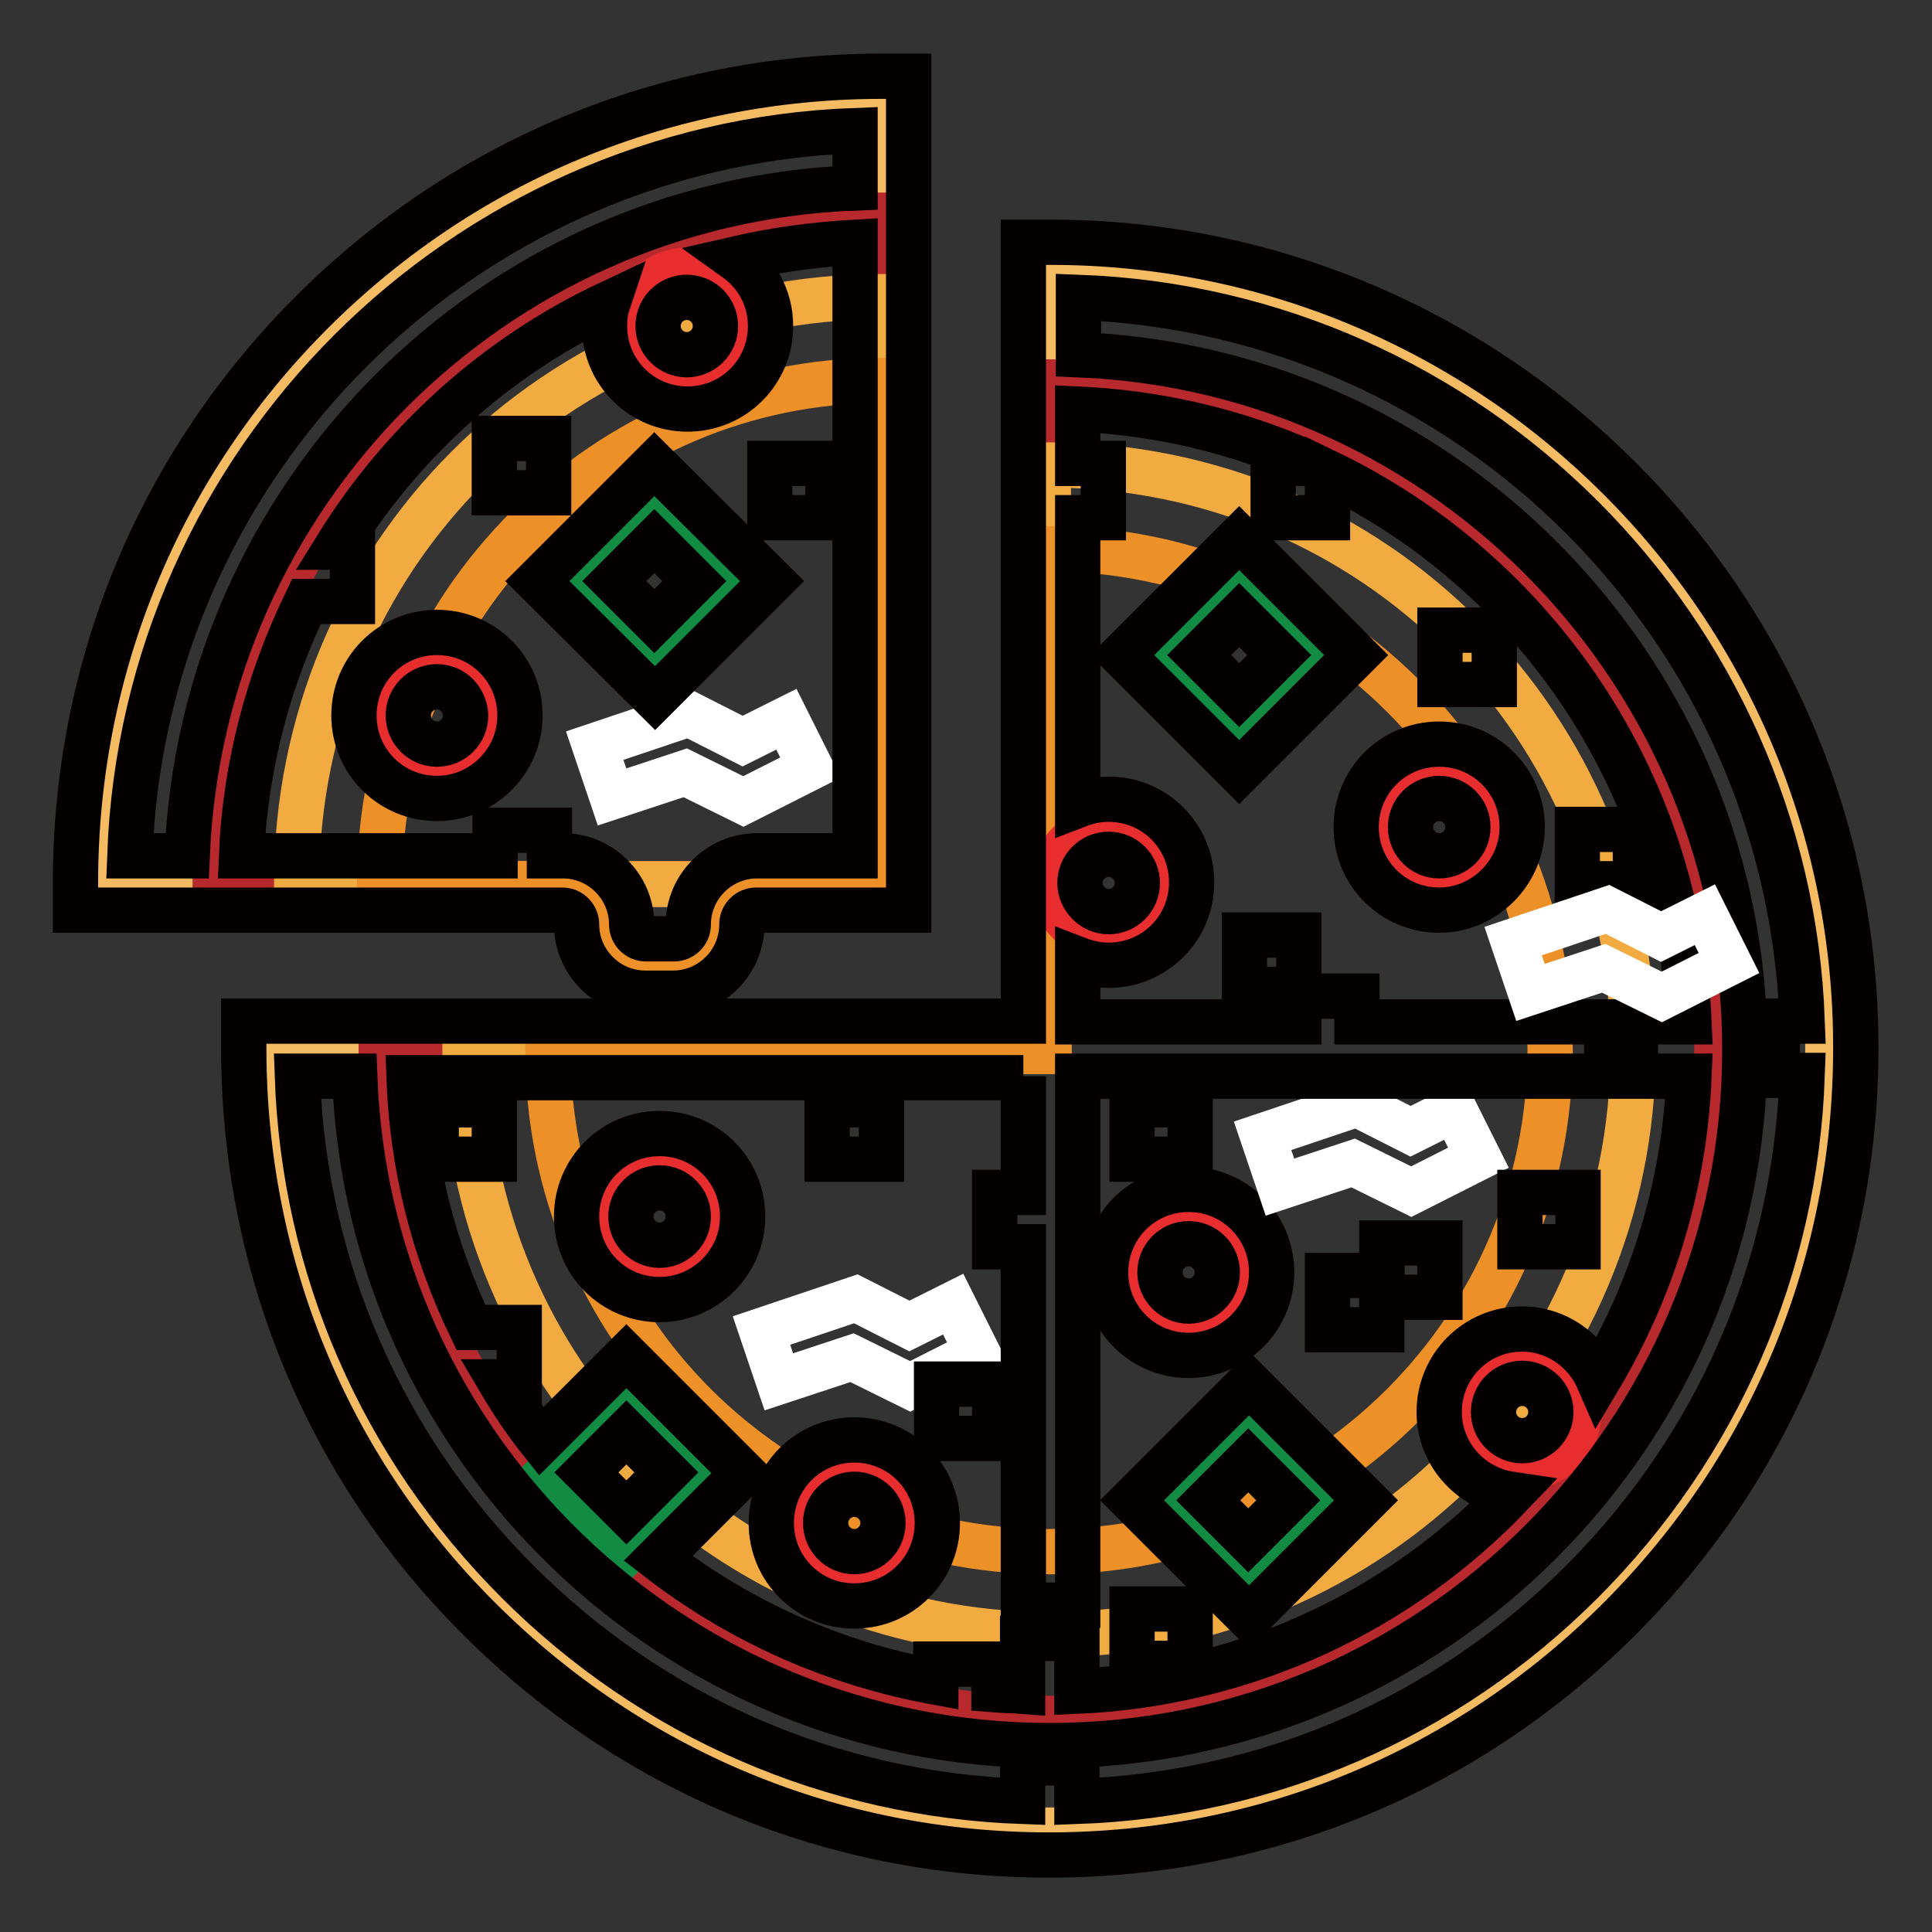 <?xml version="1.0" encoding="utf-8"?>
<!-- Svg Vector Icons : http://www.onlinewebfonts.com/icon -->
<!DOCTYPE svg PUBLIC "-//W3C//DTD SVG 1.1//EN" "http://www.w3.org/Graphics/SVG/1.1/DTD/svg11.dtd">
<svg version="1.1" xmlns="http://www.w3.org/2000/svg" xmlns:xlink="http://www.w3.org/1999/xlink" x="0px" y="0px" viewBox="0 0 256 256" enable-background="new 0 0 256 256" xml:space="preserve">
<rect x="0" y="0" width="256" height="256" fill="#333333" stroke="none"/>
<g> <path stroke-width="6" fill-opacity="0" stroke="#f4bb63"  d="M13.6,117.1C13.6,60,59.7,13.7,116.4,13.7v103.5H13.6z"/> <path stroke-width="6" fill-opacity="0" stroke="#f4bb63"  d="M138.9,35.8c56.7,0,103.3,46.2,103.3,103.3c0,57-46.2,103.4-103.3,103.4c-57,0-103.3-46.1-103.3-103.2 h103.2L138.9,35.8L138.9,35.8z"/> <path stroke-width="6" fill-opacity="0" stroke="#b8292d"  d="M28.5,117.1c0-49,39.4-88.6,88.4-88.6v88.6H28.5z"/> <path stroke-width="6" fill-opacity="0" stroke="#f1ab40"  d="M39.3,117.1c0-43.2,34.4-77.8,77.6-77.8v77.8H39.3z"/> <path stroke-width="6" fill-opacity="0" stroke="#b8292d"  d="M138.9,50.6c49,0,88.6,39.6,88.6,88.5c0,48.9-39.6,88.6-88.5,88.6c-48.9,0-88.5-39.5-88.5-88.5h88.4V50.6z" /> <path stroke-width="6" fill-opacity="0" stroke="#ed9027"  d="M116.8,50.4c-36.5,0-66.5,29.8-66.5,66.7h29.5v3.5c0,4.1,3.4,7.4,7.4,7.4c4.1,0,7.4-3.3,7.4-7.4v-3.5h22.1 L116.8,50.4L116.8,50.4z"/> <path stroke-width="6" fill-opacity="0" stroke="#f1ab40"  d="M138.9,61.6c43.2,0,77.5,34.7,77.5,77.5c0,42.8-34.7,77.5-77.4,77.5c-42.8,0-77.4-34.7-77.4-77.4h77.4 L138.9,61.6L138.9,61.6z"/> <path stroke-width="6" fill-opacity="0" stroke="#e72d2d"  d="M50.5,94.8c0,4.1,3.3,7.4,7.4,7.4c4.1,0,7.4-3.3,7.4-7.4c0,0,0,0,0,0c0-4.1-3.3-7.4-7.4-7.4 C53.8,87.4,50.5,90.7,50.5,94.8C50.5,94.8,50.5,94.8,50.5,94.8z"/> <path stroke-width="6" fill-opacity="0" stroke="#ed9027"  d="M138.9,72.7c36.5,0,66.5,29.7,66.5,66.4s-29.7,66.5-66.4,66.5c-36.7,0-66.4-29.8-66.4-66.3h66.3V72.7z"/> <path stroke-width="6" fill-opacity="0" stroke="#e72d2d"  d="M183.3,109.6c0,4.1,3.3,7.4,7.4,7.4s7.4-3.3,7.4-7.4c0-4.1-3.3-7.4-7.4-7.4S183.3,105.5,183.3,109.6z"/> <path stroke-width="6" fill-opacity="0" stroke="#e72d2d"  d="M150.1,168.6c0,4.1,3.3,7.4,7.4,7.4c4.1,0,7.4-3.3,7.4-7.4c0-4.1-3.3-7.4-7.4-7.4 C153.4,161.2,150.1,164.5,150.1,168.6z"/> <path stroke-width="6" fill-opacity="0" stroke="#e72d2d"  d="M105.8,201.8c0,4.1,3.3,7.4,7.4,7.4c4.1,0,7.4-3.3,7.4-7.4s-3.3-7.4-7.4-7.4 C109.1,194.4,105.8,197.7,105.8,201.8z"/> <path stroke-width="6" fill-opacity="0" stroke="#e72d2d"  d="M80,161.2c0,4.1,3.3,7.4,7.4,7.4c4.1,0,7.4-3.3,7.4-7.4c0,0,0,0,0,0c0-4.1-3.3-7.4-7.4-7.4 C83.3,153.8,80,157.2,80,161.2z"/> <path stroke-width="6" fill-opacity="0" stroke="#e72d2d"  d="M83.7,43.2c0,4.1,3.3,7.4,7.4,7.4s7.4-3.3,7.4-7.4c0-4.1-3.3-7.4-7.4-7.4S83.7,39.1,83.7,43.2z"/> <path stroke-width="6" fill-opacity="0" stroke="#e72d2d"  d="M194.4,187.1c0,4.1,3.3,7.4,7.4,7.4c4.1,0,7.4-3.3,7.4-7.4c0-4.1-3.3-7.4-7.4-7.4 C197.7,179.7,194.4,183,194.4,187.1z"/> <path stroke-width="6" fill-opacity="0" stroke="#138c43"  d="M86.8,87.4L76.3,77l10.4-10.4L97.2,77L86.8,87.4z M164.2,97.2l-10.4-10.4l10.4-10.4l10.4,10.4L164.2,97.2z  M83.1,205.5l-10.4-10.4l10.4-10.4l10.4,10.4L83.1,205.5z M165.5,209.2l-10.4-10.4l10.4-10.4l10.4,10.4L165.5,209.2z"/> <path stroke-width="6" fill-opacity="0" stroke="#e72d2d"  d="M139.5,117c0,4.1,3.3,7.4,7.4,7.4c4.1,0,7.4-3.3,7.4-7.4s-3.3-7.4-7.4-7.4 C142.8,109.6,139.5,112.9,139.5,117z"/> <path stroke-width="6" fill-opacity="0" stroke="#040000"  d="M57.9,105.8c-6.1,0-11-4.9-11-11s4.9-11,11-11c6.1,0,11,4.9,11,11C68.9,100.9,63.9,105.8,57.9,105.8z  M57.9,91c-2.1,0-3.8,1.7-3.8,3.8c0,2.1,1.7,3.8,3.8,3.8c2.1,0,3.8-1.7,3.8-3.8C61.6,92.7,60,91,57.9,91z M190.7,120.6 c-6.1,0-11-4.9-11-11c0-6.1,4.9-11,11-11c6.1,0,11,4.9,11,11C201.7,115.6,196.7,120.6,190.7,120.6z M190.7,105.8 c-2.1,0-3.8,1.7-3.8,3.8c0,2.1,1.7,3.8,3.8,3.8s3.8-1.7,3.8-3.8C194.5,107.5,192.8,105.8,190.7,105.8z M157.5,179.6 c-6.1,0-11-4.9-11-11s4.9-11,11-11c6.1,0,11,4.9,11,11S163.5,179.6,157.5,179.6z M157.5,164.8c-2.1,0-3.8,1.7-3.8,3.8 c0,2.1,1.7,3.8,3.8,3.8s3.8-1.7,3.8-3.8C161.3,166.5,159.6,164.8,157.5,164.8z M113.2,212.8c-6.1,0-11-4.9-11-11s4.9-11,11-11 c6.1,0,11,4.9,11,11S119.3,212.8,113.2,212.8z M113.2,198c-2.1,0-3.8,1.7-3.8,3.8c0,2.1,1.7,3.8,3.8,3.8c2.1,0,3.8-1.7,3.8-3.8 C117,199.7,115.3,198,113.2,198z M87.4,172.2c-6.1,0-11-4.9-11-11c0-6.1,4.9-11,11-11s11,4.9,11,11 C98.4,167.3,93.4,172.2,87.4,172.2z M87.4,157.4c-2.1,0-3.8,1.7-3.8,3.8s1.7,3.8,3.8,3.8c2.1,0,3.8-1.7,3.8-3.8 C91.2,159.1,89.5,157.4,87.4,157.4z"/> <path stroke-width="6" fill-opacity="0" stroke="#ffffff"  d="M98.5,106.2l-7.7-3.8l-9.7,3.2l-2.3-6.8l12.5-4.2l7.1,3.6l5.8-2.9l3.2,6.4L98.5,106.2z M120.6,183.7 l-7.7-3.8l-9.7,3.2l-2.3-6.8l12.5-4.2l7.1,3.6l5.8-2.9l3.2,6.4L120.6,183.7z M187,157.9l-7.7-3.8l-9.7,3.2l-2.3-6.8l12.5-4.2 l7.1,3.6l5.8-2.9l3.2,6.4L187,157.9z"/> <path stroke-width="6" fill-opacity="0" stroke="#040000"  d="M86.8,92.5L71.2,77l15.5-15.5L102.3,77L86.8,92.5z M81.4,77l5.3,5.3l5.3-5.3l-5.3-5.3L81.4,77z  M164.2,102.3l-15.5-15.5l15.5-15.5l15.5,15.5L164.2,102.3z M158.9,86.8l5.3,5.3l5.3-5.3l-5.3-5.3L158.9,86.8z M165.5,214.3 L150,198.8l15.5-15.5l15.5,15.5L165.5,214.3z M160.1,198.8l5.3,5.3l5.3-5.3l-5.3-5.3L160.1,198.8z M65.5,58.1h7.2v7.2h-7.2V58.1z  M102,61.4h7.7v7.2H102V61.4z"/> <path stroke-width="6" fill-opacity="0" stroke="#040000"  d="M116.9,10.1c-28.6,0-55.4,11.1-75.6,31.3C21.1,61.6,10,88.4,10,117v3.6h64.5c1.1,0,1.9,0.9,1.9,1.9 c0,5,4.1,9.1,9.1,9.1h3.7c5,0,9.1-4.1,9.1-9.1c0-1.1,0.9-1.9,1.9-1.9h20.2V10.1H116.9z M113.3,17.3v7.6 c-48,1.8-86.5,40.5-88.5,88.5h-7.6C19.1,61.2,61.2,19.2,113.3,17.3z M94.8,43.2c0,2.1-1.7,3.8-3.8,3.8c-2.1,0-3.8-1.7-3.8-3.8 c0-2.1,1.7-3.8,3.8-3.8S94.8,41.1,94.8,43.2z M100.3,113.4c-5,0-9.1,4.1-9.1,9.1c0,1.1-0.9,1.9-1.9,1.9h-3.7 c-1.1,0-1.9-0.9-1.9-1.9c0-5-4.1-9.1-9.1-9.1h-1.8v-3.4h-7.2v3.4H32c0.5-12,3.6-23.4,8.6-33.7h6.1v-7.2h-2.1 c8.6-13.9,21.1-25.2,35.9-32.2c-0.3,0.9-0.4,1.9-0.4,2.9c0,6.1,4.9,11,11,11s11-4.9,11-11c0-3.7-1.8-6.9-4.6-8.9 c5.2-1.2,10.5-1.9,15.8-2.2v81.3L100.3,113.4L100.3,113.4L100.3,113.4z M190.8,83.5h7.2v7.2h-7.2V83.5z M164.9,123.9h7.2v7.2h-7.2 V123.9z M209,109.9h7.7v7.2H209V109.9z M150,146.4h7.7v7.2H150V146.4z M201.4,158h7.7v7.2h-7.7V158z M183.1,164.7h7.7v7.2h-7.7 V164.7z"/> <path stroke-width="6" fill-opacity="0" stroke="#040000"  d="M175.9,169h7.2v7.2h-7.2V169z M150,213.2h7.7v7.2H150V213.2z M109.6,146.4h7.2v7.2h-7.2V146.4z  M124.1,183.4h7.7v7.2h-7.7V183.4z M57.8,146.4h7.7v7.2h-7.7V146.4z"/> <path stroke-width="6" fill-opacity="0" stroke="#040000"  d="M139.2,32.1h-3.6v103.2H32.3v3.6c0,28.6,11,55.5,31.2,75.6c20.2,20.2,46.9,31.3,75.5,31.3 c28.6,0,55.4-11.1,75.6-31.3c20.2-20.2,31.3-47,31.3-75.6C246,80.1,198.1,32.1,139.2,32.1z M135.6,142.6V158h-3.8v7.2h3.8v47.5h7.2 v-70.1h70.1v-7.2h-33.1V132h-7.7v3.4h-29.3v-8.3c1.3,0.5,2.7,0.8,4.1,0.8c6.1,0,11-4.9,11-11s-4.9-11-11-11c-1.5,0-2.8,0.3-4.1,0.8 V68.6h3.4v-7.2h-3.4v-7.2c10.9,0.5,21.2,3,30.6,7.2h-4.7v7.2h7.2v-6c27.4,13.2,46.5,40.8,47.9,72.8h-7.1v7.2h7.1 c-0.6,14.6-4.9,28.3-12,40.2c-1.7-3.9-5.6-6.7-10.1-6.7c-6.1,0-11,4.9-11,11c0,5.5,4.1,10.1,9.5,10.9 c-14.6,15.3-34.9,25.1-57.5,26.1v-7h-7.2v7c-1.3-0.1-2.6-0.1-3.8-0.2v-3.4h-7.7v2.4c-13.7-2.5-26.2-8.2-36.8-16.4l11.3-11.3 l-15.5-15.5l-11.3,11.3c-2-2.5-3.8-5.2-5.4-7.9h2.5v-7.2h-6.4c-5-10.4-7.8-21.6-8.2-33.1H135.6L135.6,142.6L135.6,142.6z  M143.1,117c0-2.1,1.7-3.8,3.8-3.8s3.8,1.7,3.8,3.8c0,2.1-1.7,3.8-3.8,3.8S143.1,119,143.1,117z M205.5,187.1 c0,2.1-1.7,3.8-3.8,3.8c-2.1,0-3.8-1.7-3.8-3.8c0-2.1,1.7-3.8,3.8-3.8S205.5,185,205.5,187.1z M77.7,195.1l5.3-5.3l5.3,5.3 l-5.3,5.3L77.7,195.1z M209.6,209.6c-18,18-41.6,28.2-66.9,29.1l0-5.1l-7.2,0l0,5.1c-25.3-0.9-48.9-11.1-66.9-29.1 c-18-18-28.3-41.6-29.2-67H47c1.8,49.3,42.4,88.7,92.1,88.7c50.8,0,92.1-41.4,92.1-92.2c0-49.5-39.2-90.1-88.3-92.1v-7.6 c52,1.9,94,43.9,95.9,95.9h-3.3v7.2h3.3C237.9,167.9,227.6,191.6,209.6,209.6L209.6,209.6z"/> <path stroke-width="6" fill-opacity="0" stroke="#ffffff"  d="M220.2,132.1l-7.7-3.8l-9.7,3.2l-2.3-6.8l12.5-4.2l7.1,3.6l5.8-2.9l3.2,6.4L220.2,132.1z"/></g>
</svg>